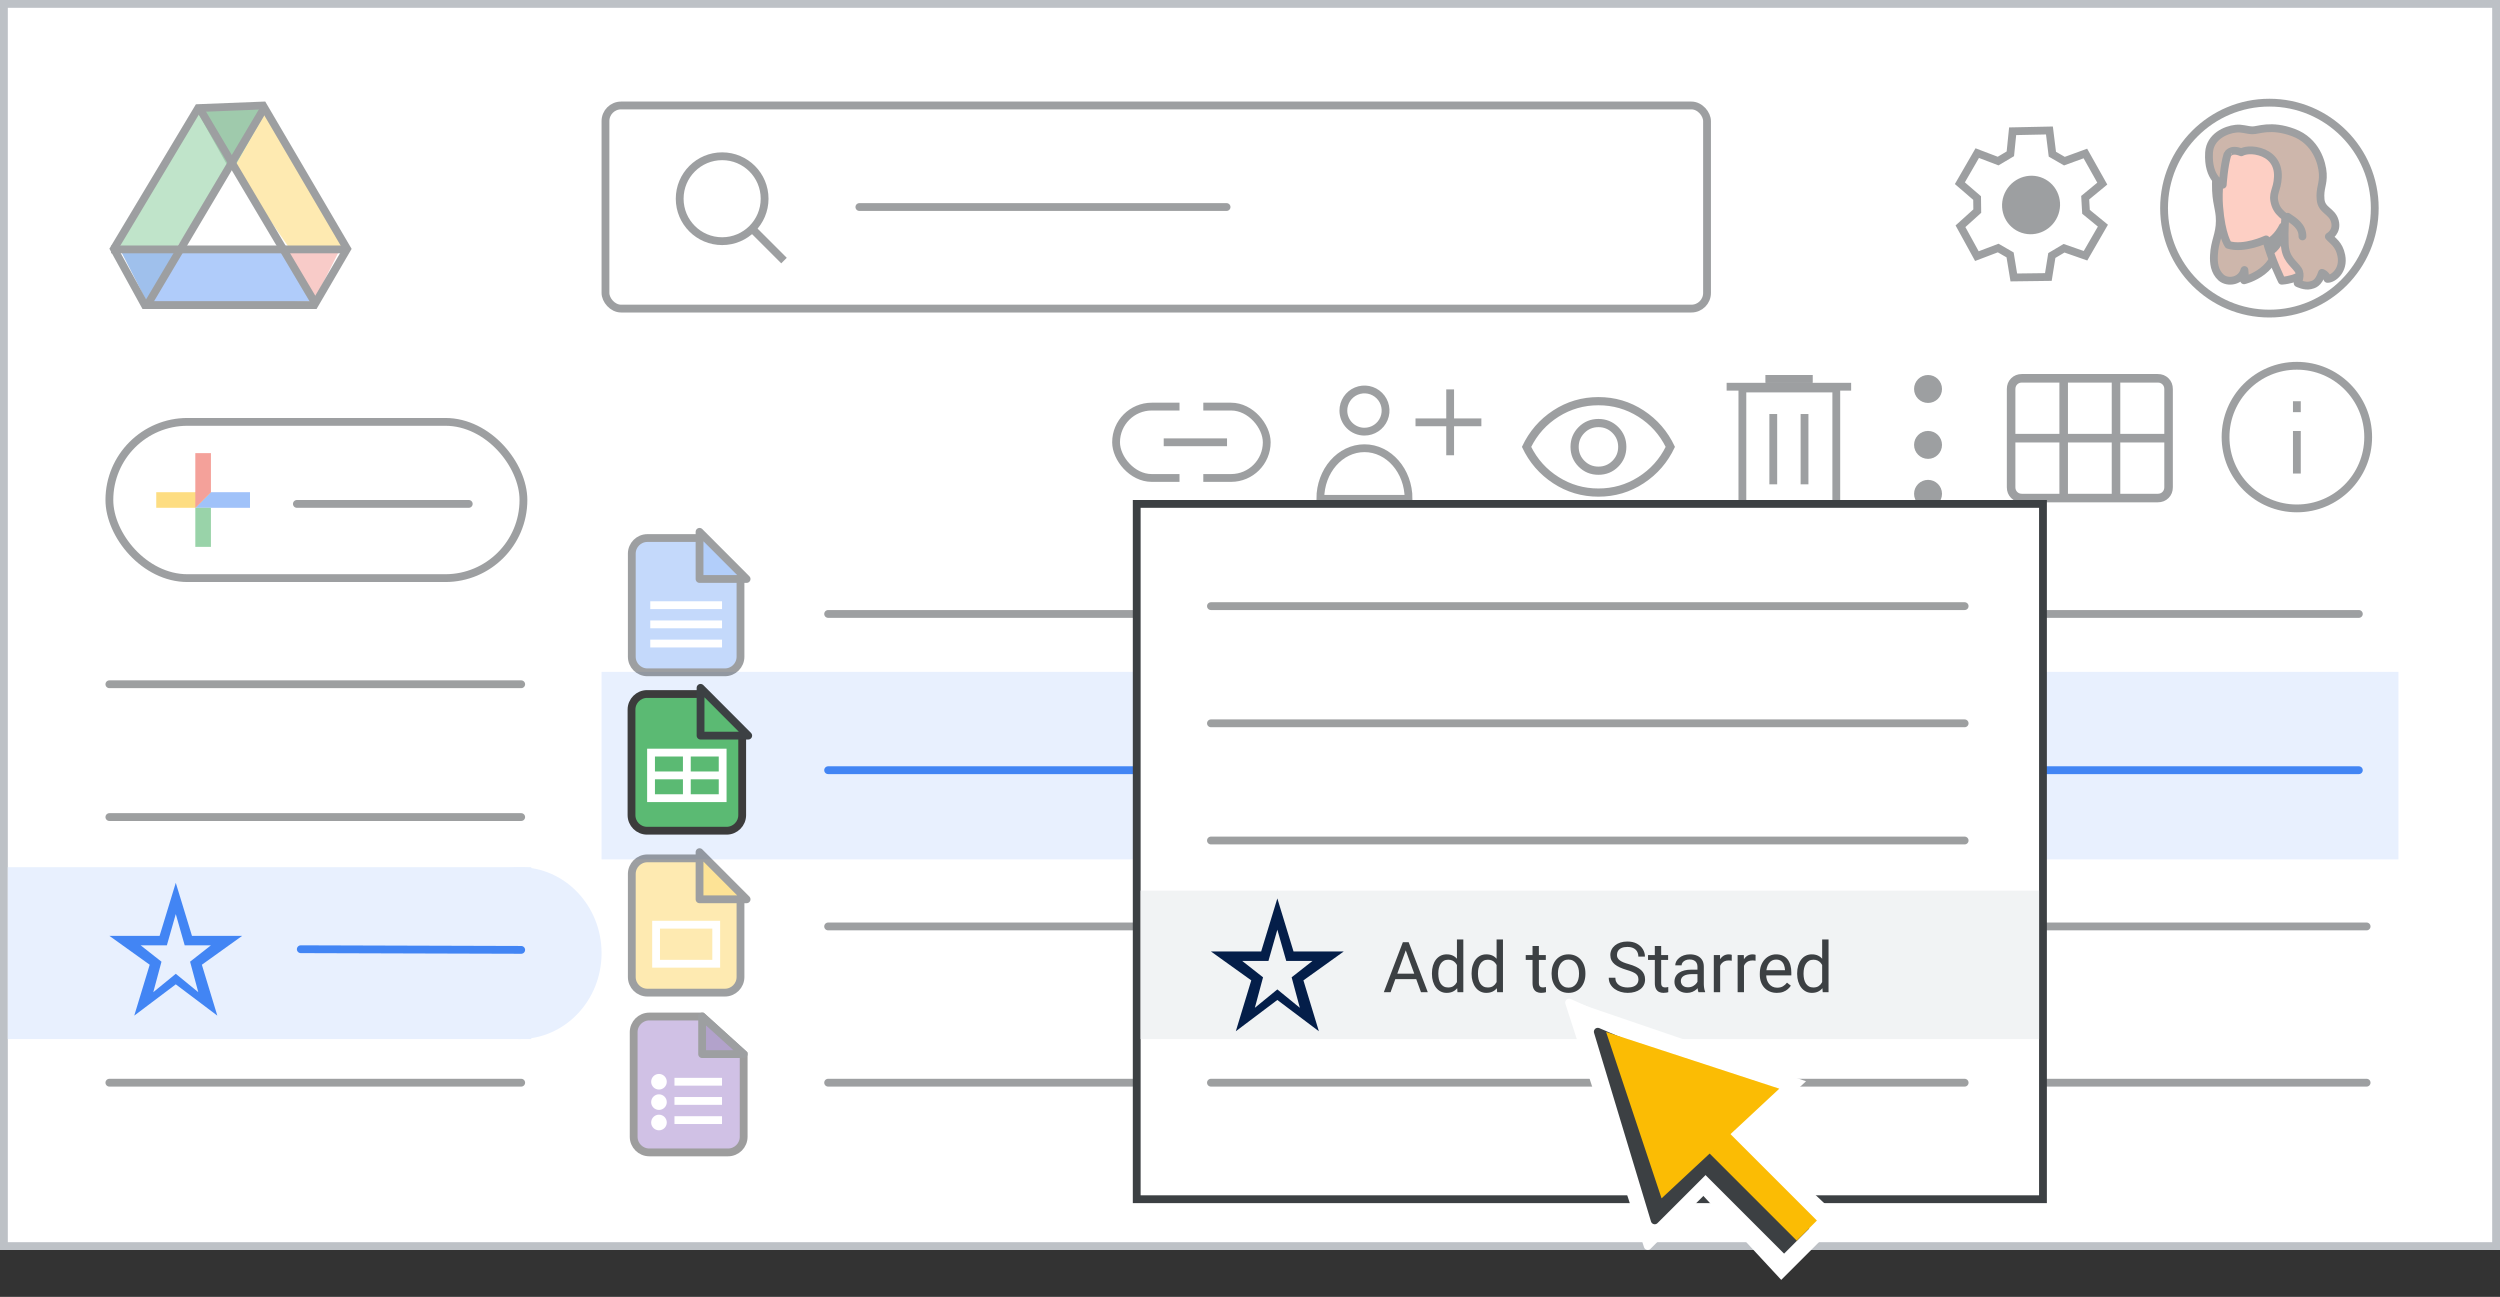 <?xml version="1.0" encoding="UTF-8"?>
<svg width="320px" height="166px" viewBox="0 0 320 166" version="1.1" xmlns="http://www.w3.org/2000/svg" xmlns:xlink="http://www.w3.org/1999/xlink">
    <rect x="0" y="0" width="320" height="166" fill="#333333" stroke="none"/>
    <title>drive-star</title>
    <g id="drive-star" stroke="none" stroke-width="1" fill="none" fill-rule="evenodd">
        <rect id="border/bg" stroke="#BDC1C6" fill="#FFFFFF" x="0.5" y="0.5" width="319" height="159"></rect>
        <line x1="106" y1="118.585" x2="302.927" y2="118.585" id="Stroke-205-Copy-2" stroke="#9D9FA1" stroke-linecap="round" stroke-linejoin="round"></line>
        <g id="search" opacity="0.5" transform="translate(77, 13)" stroke="#3C4043">
            <rect id="Rectangle" fill="#FFFFFF" x="0.5" y="0.5" width="141" height="26" rx="2"></rect>
            <line x1="33" y1="13.5" x2="80" y2="13.5" id="Line-2" stroke-linecap="round" stroke-linejoin="round"></line>
            <g id="Group" transform="translate(10, 7)">
                <circle id="Oval" cx="5.435" cy="5.435" r="5.435"></circle>
                <line x1="9.706" y1="9.706" x2="13" y2="13" id="Line-6" stroke-linecap="square"></line>
            </g>
        </g>
        <g id="screen" transform="translate(1, 13)">
            <rect id="Rectangle" fill="#E8F0FE" x="76" y="73" width="230" height="24"></rect>
            <g id="Logos/drive" opacity="0.5" transform="translate(13, 0)">
                <g id="Group-44">
                    <g id="Group-6" transform="translate(0, -0)">
                        <g id="Group-5" transform="translate(1.107, 0.964)">
                            <polygon id="Triangle-Copy" fill="#4081DA" transform="translate(4.152, 21.524) scale(1, -1) translate(-4.152, -21.524) " points="4.152 17.463 8.304 25.585 0 25.585"></polygon>
                            <polygon id="Triangle-Copy" fill="#F29891" transform="translate(24.798, 21.266) scale(-1, -1) translate(-24.798, -21.266) " points="24.517 17.96 28.401 24.372 21.195 24.572"></polygon>
                            <polygon id="Path-15" fill="#FDD663" points="19.098 0 14.946 7.31 21.304 17.869 29.615 17.77"></polygon>
                            <polygon id="Path-15" fill="#629AF6" transform="translate(15.12, 23.317) rotate(-240) translate(-15.12, -23.317) " points="11.228 14.064 7.617 20.634 14.508 32.569 22.623 31.775"></polygon>
                            <polygon id="Path-15" fill="#81C995" transform="translate(7.334, 8.934) scale(-1, 1) translate(-7.334, -8.934) " points="4.152 0 3.77510523e-13 7.31 6.358 17.869 14.668 17.77"></polygon>
                            <polygon id="Triangle" fill="#3F965A" transform="translate(14.531, 4.061) scale(1, -1) translate(-14.531, -4.061) " points="14.506 0 19.098 8.122 9.964 8.122"></polygon>
                            <polygon id="Triangle" fill="#FFFFFF" points="14.668 7.31 21.904 17.751 7.473 17.751"></polygon>
                        </g>
                        <path d="M19.671,0.508 C21.366,3.41 24.952,9.526 30.43,18.854 L30.43,18.854 L26.234,26.049 L4.534,26.049 L0.576,18.847 L8.231,6.071 L8.533,5.565 L9.23,4.403 L11.366,0.836 Z" id="Triangle" stroke="#3C4043"></path>
                        <line x1="0.722" y1="18.924" x2="29.508" y2="18.924" id="Line-13" stroke="#3C4043" stroke-linecap="square"></line>
                    </g>
                    <line x1="5.151" y1="25.537" x2="19.543" y2="1.292" id="Line-14" stroke="#3C4043" stroke-linecap="square"></line>
                    <line x1="11.793" y1="25.537" x2="26.186" y2="1.292" id="Line-14" stroke="#3C4043" stroke-linecap="square" transform="translate(18.99, 13.414) scale(-1, 1) translate(-18.99, -13.414) "></line>
                </g>
            </g>
            <line x1="13" y1="74.585" x2="65.713" y2="74.585" id="Stroke-205-Copy-3" stroke="#3C4043" opacity="0.5" stroke-linecap="round" stroke-linejoin="round"></line>
            <line x1="13" y1="91.585" x2="65.713" y2="91.585" id="Stroke-205-Copy-2" stroke="#3C4043" opacity="0.5" stroke-linecap="round" stroke-linejoin="round"></line>
            <line x1="105" y1="65.585" x2="300.933" y2="65.585" id="Stroke-205-Copy-3" stroke="#9D9FA1" stroke-linecap="round" stroke-linejoin="round"></line>
            <line x1="105" y1="85.585" x2="300.933" y2="85.585" id="Stroke-205-Copy-2" stroke="#4285F4" stroke-linecap="round" stroke-linejoin="round"></line>
            <rect id="Rectangle" fill="#E8F0FE" x="0" y="98" width="67" height="22"></rect>
            <ellipse id="Oval" fill="#E8F0FE" cx="65.5" cy="109" rx="10.5" ry="11"></ellipse>
            <line x1="37.5" y1="108.5" x2="65.713" y2="108.585" id="Stroke-205-Copy-2" stroke="#4285F4" stroke-linecap="round" stroke-linejoin="round"></line>
            <line x1="105" y1="125.585" x2="301.927" y2="125.585" id="Stroke-205-Copy-2" stroke="#9D9FA1" stroke-linecap="round" stroke-linejoin="round"></line>
            <line x1="105" y1="105.585" x2="301.927" y2="105.585" id="Stroke-205-Copy-2"></line>
            <line x1="13" y1="125.585" x2="65.713" y2="125.585" id="Stroke-205-Copy" stroke="#3C4043" opacity="0.5" stroke-linecap="round" stroke-linejoin="round"></line>
            <g id="People/profile10" opacity="0.5" transform="translate(289.485, 13.64) scale(-1, 1) translate(-289.485, -13.64) translate(276, 0.14)">
                <g id="Group-22-Copy-4" stroke="#3C4043">
                    <ellipse id="Oval" cx="13.485" cy="13.5" rx="13.485" ry="13.5"></ellipse>
                </g>
                <g id="Group-21" transform="translate(4.217, 3.265)">
                    <path d="M14.917,2.181 C14.917,2.181 16.068,3.76 16.118,7.103 C16.143,9.682 15.618,10.129 15.618,11.866 C15.618,13.603 16.293,14.498 16.368,16.262 C16.418,17.235 16.318,18.341 15.443,19.13 C14.592,19.867 12.866,19.604 12.465,18.157 C12.465,18.157 12.34,19.13 12.515,19.473 C12.515,19.473 7.661,18.367 8.237,13.525 C8.812,8.682 12.415,1.26 12.415,1.26 L14.917,2.181 Z" id="Fill-1" fill="#9C6E57"></path>
                    <path d="M14.917,2.181 C14.917,2.181 16.068,3.76 16.118,7.103 C16.143,9.682 15.618,10.129 15.618,11.866 C15.618,13.603 16.293,14.498 16.368,16.262 C16.418,17.235 16.318,18.341 15.443,19.13 C14.592,19.867 12.866,19.604 12.465,18.157 C12.465,18.157 12.34,19.13 12.515,19.473 C12.515,19.473 7.661,18.367 8.237,13.525 C8.812,8.682 12.415,1.26 12.415,1.26 L14.917,2.181 Z" id="Stroke-3" stroke="#3D4043" stroke-linecap="round" stroke-linejoin="round"></path>
                    <path d="M7.682,19.529 C7.682,19.529 9.032,16.832 9.694,14.239 C9.694,14.239 12.527,15.574 14.538,14.932 C14.538,14.932 15.412,13.751 15.703,10.027 C15.862,8.152 15.597,5.302 15.068,3.556 C14.485,1.578 12.5,0.243 9.244,0.731 C4.823,1.373 2.785,3.735 3.605,7.819 C4.558,12.672 4.055,12.672 2.52,15.805 C2.546,15.805 3.632,19.195 7.682,19.529" id="Fill-5" fill="#FBA089"></path>
                    <path d="M7.682,19.529 C7.682,19.529 9.032,16.832 9.694,14.239 C9.694,14.239 12.527,15.574 14.538,14.932 C14.538,14.932 15.412,13.751 15.703,10.027 C15.862,8.152 15.597,5.302 15.068,3.556 C14.485,1.578 12.5,0.243 9.244,0.731 C4.823,1.373 2.785,3.735 3.605,7.819 C4.558,12.672 4.055,12.672 2.52,15.805 C2.546,15.805 3.632,19.195 7.682,19.529 Z" id="Stroke-7" stroke="#3D4043" stroke-linecap="round" stroke-linejoin="round"></path>
                    <path d="M6.3,7.376 C6.3,7.376 6.026,6.857 5.644,6.938 C5.262,7.02 5.007,7.594 5.043,8.222 C5.061,8.85 5.462,9.725 5.917,10.079" id="Stroke-9" stroke="#3C4043" stroke-linecap="round" stroke-linejoin="round"></path>
                    <path d="M9.153,15.749 C9.153,15.749 7.764,15.094 7.56,12.599 C7.56,12.599 8.243,14.086 9.449,14.64 C9.449,14.64 9.381,14.917 9.336,15.144 C9.244,15.396 9.153,15.749 9.153,15.749" id="Fill-11" fill="#3C4043"></path>
                    <path d="M9.153,15.749 C9.153,15.749 7.764,15.094 7.56,12.599 C7.56,12.599 8.243,14.086 9.449,14.64 C9.449,14.64 9.381,14.917 9.336,15.144 C9.244,15.396 9.153,15.749 9.153,15.749 Z" id="Stroke-13" stroke="#3C4043" stroke-linecap="round" stroke-linejoin="round"></path>
                    <path d="M12.871,3.089 C12.871,3.089 12.021,2.573 10.5,3.012 C9.16,3.399 8.104,4.431 8.181,6.237 C8.259,8.043 9.006,8.301 8.516,9.797 C8.284,10.468 7.872,10.907 7.228,11.397 C7.228,11.397 7.383,12.945 7.305,14.828 C7.228,16.712 6.223,17.228 5.605,18.105 C5.115,18.776 5.656,19.833 5.656,19.833 C5.656,19.833 4.729,20.298 4.033,20.117 C3.646,20.014 3.002,19.937 2.538,18.518 C2.538,18.518 1.997,18.698 1.843,19.292 C1.121,19.317 -0.322,18.208 0.065,16.299 C0.348,14.854 1.173,14.441 1.662,13.874 C1.662,13.874 0.528,13.254 0.889,11.913 C1.25,10.571 2.59,10.571 2.719,9.126 C2.848,7.682 2.358,7.217 2.435,5.824 C2.513,4.457 3.286,1.644 6.197,0.561 C9.109,-0.523 10.707,0.303 11.454,0.277 C12.201,0.251 12.794,-0.033 13.592,0.071 C14.804,0.2 16.865,1.051 16.994,3.115 C17.2,6.546 15.242,7.243 15.242,7.243 C15.242,7.243 15.087,4.818 14.649,3.399 C14.649,3.425 14.314,2.496 12.871,3.089" id="Fill-15" fill="#9C6E57"></path>
                    <path d="M12.871,3.089 C12.871,3.089 12.021,2.573 10.5,3.012 C9.16,3.399 8.104,4.431 8.181,6.237 C8.259,8.043 9.006,8.301 8.516,9.797 C8.284,10.468 7.872,10.907 7.228,11.397 C7.228,11.397 7.383,12.945 7.305,14.828 C7.228,16.712 6.223,17.228 5.605,18.105 C5.115,18.776 5.656,19.833 5.656,19.833 C5.656,19.833 4.729,20.298 4.033,20.117 C3.646,20.014 3.002,19.937 2.538,18.518 C2.538,18.518 1.997,18.698 1.843,19.292 C1.121,19.317 -0.322,18.208 0.065,16.299 C0.348,14.854 1.173,14.441 1.662,13.874 C1.662,13.874 0.528,13.254 0.889,11.913 C1.25,10.571 2.59,10.571 2.719,9.126 C2.848,7.682 2.358,7.217 2.435,5.824 C2.513,4.457 3.286,1.644 6.197,0.561 C9.109,-0.523 10.707,0.303 11.454,0.277 C12.201,0.251 12.794,-0.033 13.592,0.071 C14.804,0.2 16.865,1.051 16.994,3.115 C17.2,6.546 15.242,7.243 15.242,7.243 C15.242,7.243 15.087,4.818 14.649,3.399 C14.649,3.425 14.314,2.496 12.871,3.089 Z" id="Stroke-17" stroke="#3D4043" stroke-linecap="round" stroke-linejoin="round"></path>
                    <path d="M6.93,11.339 C6.105,11.891 5.014,12.563 5.04,13.859" id="Stroke-19" stroke="#3C4043" stroke-linecap="round" stroke-linejoin="round"></path>
                </g>
            </g>
        </g>
        <g id="grade_BASELINE_P900" transform="translate(14, 113)" fill="#4285F4" fill-rule="nonzero">
            <path d="M3.184,17 L5.162,10.487 L0,6.788 L6.429,6.788 L8.5,0 L10.571,6.788 L17,6.788 L11.838,10.487 L13.816,17 L8.5,12.995 L3.184,17 Z M5.62,14 L8.5,11.645 L11.38,14 L10.33,10.097 L13,8 L9.64,8 L8.5,4 L7.36,8 L4,8 L6.67,10.097 L5.62,14 Z" id="Shape"></path>
        </g>
        <g id="nav-icons" transform="translate(142.857, 45.947)" opacity="0.5">
            <g id="Icons/info-dark-grey" transform="translate(141.514, 0.372)" stroke="#3C4043">
                <line x1="9.628" y1="9.347" x2="9.628" y2="13.795" id="Line" stroke-linecap="square"></line>
                <line x1="9.628" y1="5.938" x2="9.628" y2="5.539" id="Line" stroke-linecap="square"></line>
                <circle id="Oval" cx="9.628" cy="9.628" r="9.128"></circle>
            </g>
            <g id="calendar_view_month_BASELINE_P900-(1)" transform="translate(114.143, 2.053)" fill="#3C4043" fill-rule="nonzero" stroke="#3C4043" stroke-width="0.25">
                <path d="M1.81,16.172 C1.287,16.172 0.855,16.001 0.513,15.659 C0.171,15.318 0,14.885 0,14.362 L0,1.81 C0,1.287 0.171,0.855 0.513,0.513 C0.855,0.171 1.287,0 1.81,0 L19.19,0 C19.713,0 20.145,0.171 20.487,0.513 C20.829,0.855 21,1.287 21,1.81 L21,14.362 C21,14.885 20.829,15.318 20.487,15.659 C20.145,16.001 19.713,16.172 19.19,16.172 L1.81,16.172 Z M0.845,7.664 C0.845,7.664 0.845,7.664 0.845,7.664 C0.845,7.664 0.845,7.664 0.845,7.664 L6.728,7.664 C6.728,7.664 6.728,7.664 6.728,7.664 C6.728,7.664 6.728,7.664 6.728,7.664 L6.728,0.845 C6.728,0.845 6.728,0.845 6.728,0.845 C6.728,0.845 6.728,0.845 6.728,0.845 L1.81,0.845 C1.529,0.845 1.297,0.935 1.116,1.116 C0.935,1.297 0.845,1.529 0.845,1.81 L0.845,7.664 Z M7.573,7.664 L13.427,7.664 C13.427,7.664 13.427,7.664 13.427,7.664 C13.427,7.664 13.427,7.664 13.427,7.664 L13.427,0.845 C13.427,0.845 13.427,0.845 13.427,0.845 C13.427,0.845 13.427,0.845 13.427,0.845 L7.573,0.845 C7.573,0.845 7.573,0.845 7.573,0.845 C7.573,0.845 7.573,0.845 7.573,0.845 L7.573,7.664 C7.573,7.664 7.573,7.664 7.573,7.664 C7.573,7.664 7.573,7.664 7.573,7.664 Z M14.272,7.664 L20.155,7.664 C20.155,7.664 20.155,7.664 20.155,7.664 C20.155,7.664 20.155,7.664 20.155,7.664 L20.155,1.81 C20.155,1.529 20.065,1.297 19.884,1.116 C19.703,0.935 19.471,0.845 19.19,0.845 L14.272,0.845 C14.272,0.845 14.272,0.845 14.272,0.845 C14.272,0.845 14.272,0.845 14.272,0.845 L14.272,7.664 C14.272,7.664 14.272,7.664 14.272,7.664 C14.272,7.664 14.272,7.664 14.272,7.664 Z M6.728,15.328 C6.728,15.328 6.728,15.328 6.728,15.328 C6.728,15.328 6.728,15.328 6.728,15.328 L6.728,8.509 C6.728,8.509 6.728,8.509 6.728,8.509 C6.728,8.509 6.728,8.509 6.728,8.509 L0.845,8.509 C0.845,8.509 0.845,8.509 0.845,8.509 C0.845,8.509 0.845,8.509 0.845,8.509 L0.845,14.362 C0.845,14.644 0.935,14.875 1.116,15.056 C1.297,15.237 1.529,15.328 1.81,15.328 L6.728,15.328 Z M7.573,15.328 L13.427,15.328 C13.427,15.328 13.427,15.328 13.427,15.328 C13.427,15.328 13.427,15.328 13.427,15.328 L13.427,8.509 C13.427,8.509 13.427,8.509 13.427,8.509 C13.427,8.509 13.427,8.509 13.427,8.509 L7.573,8.509 C7.573,8.509 7.573,8.509 7.573,8.509 C7.573,8.509 7.573,8.509 7.573,8.509 L7.573,15.328 C7.573,15.328 7.573,15.328 7.573,15.328 C7.573,15.328 7.573,15.328 7.573,15.328 Z M14.272,15.328 L19.19,15.328 C19.471,15.328 19.703,15.237 19.884,15.056 C20.065,14.875 20.155,14.644 20.155,14.362 L20.155,8.509 C20.155,8.509 20.155,8.509 20.155,8.509 C20.155,8.509 20.155,8.509 20.155,8.509 L14.272,8.509 C14.272,8.509 14.272,8.509 14.272,8.509 C14.272,8.509 14.272,8.509 14.272,8.509 L14.272,15.328 C14.272,15.328 14.272,15.328 14.272,15.328 C14.272,15.328 14.272,15.328 14.272,15.328 Z" id="Shape"></path>
            </g>
            <g id="Icons/menu-more-dark-grey" transform="translate(102.143, 2.053)" fill="#3C4043">
                <circle id="Oval" cx="1.789" cy="1.789" r="1.789"></circle>
                <circle id="Oval" cx="1.789" cy="8.947" r="1.789"></circle>
                <circle id="Oval" cx="1.789" cy="15.211" r="1.789"></circle>
            </g>
            <g id="Icons/delete-white" transform="translate(78.143, 2.053)" stroke="#3C4043">
                <line x1="5.5" y1="0.5" x2="10.5" y2="0.5" id="Line-19" stroke-linecap="square"></line>
                <line x1="5.5" y1="0.5" x2="10.5" y2="0.5" id="Line-19" stroke-linecap="square"></line>
                <line x1="0.508" y1="1.5" x2="15.446" y2="1.5" id="Line-19" stroke-linecap="square"></line>
                <line x1="5.979" y1="5.494" x2="5.979" y2="13.494" id="Line-20" stroke-linecap="square"></line>
                <line x1="9.979" y1="5.494" x2="9.979" y2="13.494" id="Line-20" stroke-linecap="square"></line>
                <path d="M2.025,1.726 L2.025,16 C2.114,16.726 2.439,17.089 3,17.089 C3.561,17.089 6.894,17.089 13,17.089 C13.696,17.157 14.045,16.794 14.045,16 C14.045,15.206 14.045,10.448 14.045,1.726 L2.025,1.726 Z" id="Path-36"></path>
            </g>
            <g id="Icons/user-add" transform="translate(26.143, 3.903)" stroke="#3C4043">
                <path d="M5.652,5.403 C6.746,5.403 7.731,4.744 8.149,3.734 C8.567,2.724 8.334,1.561 7.56,0.789 C6.786,0.017 5.623,-0.213 4.614,0.208 C3.605,0.628 2.948,1.615 2.951,2.708 C2.951,3.424 3.236,4.111 3.742,4.616 C4.249,5.122 4.937,5.405 5.652,5.403 Z" id="Path" fill="#FFFFFF" fill-rule="nonzero" stroke-linecap="round" stroke-linejoin="round"></path>
                <path d="M5.652,7.521 C2.531,7.521 0,10.426 0,14 L11.298,14 C11.298,10.426 8.767,7.521 5.652,7.521 Z" id="Path" fill="#FFFFFF" fill-rule="nonzero"></path>
                <g id="Group-38" transform="translate(12.466, 0.492)" stroke-linecap="square">
                    <line x1="4.153" y1="2.5783724e-17" x2="4.153" y2="7.432" id="Line-9"></line>
                    <line x1="0.219" y1="3.716" x2="7.65" y2="3.716" id="Line-10"></line>
                </g>
            </g>
            <g id="Icons/link" transform="translate(0, 3.053)">
                <rect id="Rectangle" stroke="#3C4043" x="0" y="3.045" width="19.286" height="9.135" rx="4.568"></rect>
                <rect id="Rectangle" fill="#FFFFFF" x="8.12" y="0" width="3.045" height="17.256"></rect>
                <line x1="6.598" y1="7.613" x2="13.703" y2="7.613" id="Line-2" stroke="#3C4043" stroke-linecap="square"></line>
            </g>
            <g id="visibility_BASELINE_P900" transform="translate(52.143, 5.053)" fill="#3C4043" fill-rule="nonzero" stroke="#3C4043" stroke-width="0.35">
                <path d="M9.6,9.6 C10.55,9.6 11.354,9.271 12.013,8.612 C12.671,7.954 13,7.15 13,6.2 C13,5.25 12.671,4.446 12.013,3.787 C11.354,3.129 10.55,2.8 9.6,2.8 C8.65,2.8 7.846,3.129 7.188,3.787 C6.529,4.446 6.2,5.25 6.2,6.2 C6.2,7.15 6.529,7.954 7.188,8.612 C7.846,9.271 8.65,9.6 9.6,9.6 Z M9.6,8.9 C8.85,8.9 8.213,8.637 7.688,8.112 C7.163,7.587 6.9,6.95 6.9,6.2 C6.9,5.45 7.163,4.812 7.688,4.287 C8.213,3.762 8.85,3.5 9.6,3.5 C10.35,3.5 10.988,3.762 11.513,4.287 C12.038,4.812 12.3,5.45 12.3,6.2 C12.3,6.95 12.038,7.587 11.513,8.112 C10.988,8.637 10.35,8.9 9.6,8.9 Z M9.6,12.4 C7.517,12.4 5.617,11.837 3.9,10.712 C2.183,9.587 0.883,8.083 0,6.2 C0.883,4.317 2.183,2.812 3.9,1.687 C5.617,0.562 7.517,0 9.6,0 C11.683,0 13.583,0.562 15.3,1.687 C17.017,2.812 18.317,4.317 19.2,6.2 C18.317,8.083 17.017,9.587 15.3,10.712 C13.583,11.837 11.683,12.4 9.6,12.4 Z M9.6,11.7 C11.483,11.7 13.213,11.204 14.788,10.212 C16.363,9.221 17.567,7.883 18.4,6.2 C17.567,4.517 16.363,3.179 14.788,2.187 C13.213,1.196 11.483,0.7 9.6,0.7 C7.717,0.7 5.987,1.196 4.412,2.187 C2.837,3.179 1.633,4.517 0.8,6.2 C1.633,7.883 2.837,9.221 4.412,10.212 C5.987,11.204 7.717,11.7 9.6,11.7 Z" id="Shape"></path>
            </g>
        </g>
        <g id="create-button" opacity="0.5" transform="translate(14, 54)" stroke="#3C4043">
            <rect id="Rectangle" fill="#FFFFFF" x="0" y="0" width="53" height="20" rx="10"></rect>
            <line x1="24" y1="10.5" x2="46" y2="10.5" id="Line-Copy-6" stroke-linecap="round"></line>
        </g>
        <g id="Branded-Icon" opacity="0.5" transform="translate(20, 58)">
            <g id="gFAB">
                <polygon id="Fill-2" fill="#4285F4" points="5 5 5 7 7.032 7 12 7 12 5"></polygon>
                <polygon id="Fill-3" fill="#FBBC05" points="5 5 0 5 0 7 5 7 7 5"></polygon>
                <rect id="Rectangle" fill="#34A853" x="5" y="7" width="2" height="5"></rect>
                <polygon id="Fill-4" fill="#EA4335" points="5 0 5 7 7 5 7 0"></polygon>
            </g>
        </g>
        <g id="Icons/settings-dark-grey" opacity="0.5" transform="translate(247.366, 13.424)">
            <g id="gear" transform="translate(12.685, 12.685) rotate(-60) translate(-12.685, -12.685) translate(3.399, 3.399)">
                <polygon id="Path-4" stroke="#3C4043" points="11.896 2.823 11.443 0 6.995 0 6.452 2.86 5.016 3.714 2.261 2.823 0 6.553 2.261 8.396 2.261 10.156 0 12.01 2.261 15.812 4.865 14.82 6.452 15.711 6.995 18.571 11.443 18.571 11.896 15.812 13.408 14.82 16.065 15.812 18.321 12.01 16.13 10.177 16.13 8.396 18.571 6.553 16.13 2.525 13.484 3.714"></polygon>
                <ellipse id="Oval" fill="#3C4043" cx="9.136" cy="9.286" rx="3.762" ry="3.696"></ellipse>
            </g>
        </g>
        <g id="Logos/forms" opacity="0.5" transform="translate(81.11, 130.116)">
            <path d="M2,0 L8.763,0 L8.763,0 L14.079,4.812 L14.079,15.391 C14.079,16.496 13.183,17.391 12.079,17.391 L2,17.391 C0.895,17.391 1.43461255e-14,16.496 1.42108547e-14,15.391 L1.42108547e-14,2 C1.4075584e-14,0.895 0.895,2.02906125e-16 2,0 Z" id="Rectangle" stroke="#3C3C3C" fill="#A183CC"></path>
            <polygon id="Path-5" stroke="#3C4043" fill-opacity="0.784" fill="#55358A" stroke-linejoin="round" transform="translate(11.421, 2.406) rotate(-90) translate(-11.421, -2.406) " points="9.015 5.064 13.827 -0.252 9.015 -0.252"></polygon>
            <line x1="5.722" y1="10.803" x2="10.808" y2="10.803" id="Line-11" stroke="#FFFFFF" stroke-linecap="square"></line>
            <circle id="Oval" fill="#FFFFFF" cx="3.238" cy="8.347" r="1"></circle>
            <circle id="Oval" fill="#FFFFFF" cx="3.238" cy="10.956" r="1"></circle>
            <circle id="Oval" fill="#FFFFFF" cx="3.238" cy="13.565" r="1"></circle>
            <line x1="5.722" y1="8.347" x2="10.808" y2="8.347" id="Line-11" stroke="#FFFFFF" stroke-linecap="square"></line>
            <line x1="5.722" y1="13.258" x2="10.808" y2="13.258" id="Line-11" stroke="#FFFFFF" stroke-linecap="square"></line>
        </g>
        <g id="Logos/docs" opacity="0.5" transform="translate(80.87, 68.87)">
            <g id="Group-42">
                <path d="M2,0 L8.66,0 L8.66,0 L13.913,4.755 L13.913,15.187 C13.913,16.291 13.018,17.187 11.913,17.187 L2,17.187 C0.895,17.187 1.3527075e-16,16.291 0,15.187 L0,2 C-1.3527075e-16,0.895 0.895,2.02906125e-16 2,0 Z" id="Rectangle" stroke="#3C4043" fill="#8AB4F8"></path>
                <line x1="2.864" y1="11.049" x2="11.049" y2="11.049" id="Line-11" stroke="#FFFFFF" stroke-linecap="square"></line>
                <line x1="2.864" y1="8.593" x2="11.049" y2="8.593" id="Line-11" stroke="#FFFFFF" stroke-linecap="square"></line>
                <line x1="2.864" y1="13.504" x2="11.049" y2="13.504" id="Line-11" stroke="#FFFFFF" stroke-linecap="square"></line>
                <path d="M14.702,-0.082 L8.666,5.941 L8.666,-0.082 L14.702,-0.082 Z" id="Path-5" stroke="#3C4043" fill="#669DF6" stroke-linejoin="round" transform="translate(11.33, 2.577) rotate(-90) translate(-11.33, -2.577) "></path>
            </g>
        </g>
        <g id="Logos/slides" opacity="0.5" transform="translate(80.87, 109.87)">
            <g id="Group-42" stroke="#3C4043">
                <path d="M2,0 L8.66,0 L8.66,0 L13.913,4.755 L13.913,15.187 C13.913,16.291 13.018,17.187 11.913,17.187 L2,17.187 C0.895,17.187 1.3527075e-16,16.291 0,15.187 L0,2 C-1.3527075e-16,0.895 0.895,2.02906125e-16 2,0 Z" id="Rectangle" fill="#FDD663"></path>
                <path d="M14.702,-0.082 L8.666,5.941 L8.666,-0.082 L14.702,-0.082 Z" id="Path-5" fill="#FBC72E" stroke-linejoin="round" transform="translate(11.33, 2.577) rotate(-90) translate(-11.33, -2.577) "></path>
            </g>
            <rect id="Rectangle" stroke="#FFFFFF" x="3.109" y="8.491" width="7.696" height="4.999"></rect>
        </g>
        <g id="Group-42" transform="translate(80.833, 88.833)">
            <path d="M2,0 L8.818,0 L8.818,0 L14.167,4.842 L14.167,15.5 C14.167,16.605 13.271,17.5 12.167,17.5 L2,17.5 C0.895,17.5 1.3527075e-16,16.605 0,15.5 L0,2 C-1.3527075e-16,0.895 0.895,2.02906125e-16 2,0 Z" id="Rectangle" stroke="#3C3C3C" fill="#5BBA73"></path>
            <g id="Group" transform="translate(2.5, 7.5)" stroke="#FFFFFF">
                <line x1="0.417" y1="2.917" x2="8.75" y2="2.917" id="Line-11" stroke-linecap="square"></line>
                <rect id="Rectangle" x="0" y="0" width="9.167" height="5.833"></rect>
                <line x1="4.583" y1="0.417" x2="4.583" y2="5.417" id="Line-12" stroke-linecap="square"></line>
            </g>
            <path d="M14.948,-0.074 L8.833,6.027 L8.833,-0.074 L14.948,-0.074 Z" id="Path-5" stroke="#3C4043" fill="#5BBA73" stroke-linejoin="round" transform="translate(11.536, 2.624) rotate(-90) translate(-11.536, -2.624) "></path>
        </g>
        <g id="popup" transform="translate(145, 64)">
            <rect id="Rectangle" stroke="#3C4043" fill="#FFFFFF" x="0.5" y="0.5" width="116" height="89"></rect>
            <rect id="Rectangle" fill="#F1F3F4" x="1" y="50" width="115" height="19"></rect>
            <g id="Add-to-starred" transform="translate(32.127, 56.25)" fill="#3C4043" fill-rule="nonzero">
                <path d="M2.984,0.918 L0.866,6.75 L0,6.75 L2.439,0.352 L2.997,0.352 L2.984,0.918 Z M4.759,6.75 L2.637,0.918 L2.624,0.352 L3.182,0.352 L5.629,6.75 L4.759,6.75 Z M4.649,4.381 L4.649,5.076 L1.055,5.076 L1.055,4.381 L4.649,4.381 Z" id="Shape"></path>
                <path d="M9.36,5.827 L9.36,0 L10.178,0 L10.178,6.75 L9.431,6.75 L9.36,5.827 Z M6.161,4.425 L6.161,4.333 C6.161,3.97 6.206,3.639 6.295,3.342 C6.385,3.045 6.512,2.789 6.677,2.575 C6.843,2.361 7.041,2.197 7.271,2.081 C7.501,1.965 7.758,1.907 8.042,1.907 C8.341,1.907 8.602,1.959 8.826,2.063 C9.051,2.167 9.241,2.318 9.398,2.516 C9.554,2.714 9.678,2.952 9.769,3.23 C9.86,3.508 9.923,3.823 9.958,4.175 L9.958,4.579 C9.926,4.928 9.864,5.241 9.771,5.52 C9.679,5.798 9.554,6.035 9.398,6.231 C9.241,6.428 9.05,6.578 8.824,6.682 C8.599,6.786 8.335,6.838 8.033,6.838 C7.755,6.838 7.501,6.778 7.271,6.658 C7.041,6.538 6.843,6.369 6.677,6.152 C6.512,5.936 6.385,5.68 6.295,5.385 C6.206,5.091 6.161,4.771 6.161,4.425 Z M6.979,4.333 L6.979,4.425 C6.979,4.663 7.003,4.885 7.051,5.093 C7.099,5.301 7.175,5.484 7.277,5.643 C7.38,5.801 7.51,5.925 7.668,6.014 C7.827,6.103 8.016,6.148 8.235,6.148 C8.505,6.148 8.727,6.091 8.901,5.977 C9.075,5.862 9.215,5.711 9.321,5.524 C9.426,5.336 9.508,5.133 9.567,4.913 L9.567,3.854 C9.532,3.693 9.481,3.537 9.415,3.386 C9.349,3.235 9.264,3.1 9.16,2.982 C9.056,2.863 8.929,2.769 8.778,2.698 C8.627,2.628 8.449,2.593 8.244,2.593 C8.021,2.593 7.83,2.639 7.671,2.731 C7.511,2.823 7.38,2.949 7.277,3.109 C7.175,3.269 7.099,3.453 7.051,3.663 C7.003,3.872 6.979,4.096 6.979,4.333 Z" id="Shape"></path>
                <path d="M14.436,5.827 L14.436,0 L15.253,0 L15.253,6.75 L14.506,6.75 L14.436,5.827 Z M11.237,4.425 L11.237,4.333 C11.237,3.97 11.281,3.639 11.371,3.342 C11.46,3.045 11.588,2.789 11.753,2.575 C11.919,2.361 12.116,2.197 12.346,2.081 C12.576,1.965 12.833,1.907 13.118,1.907 C13.417,1.907 13.678,1.959 13.902,2.063 C14.126,2.167 14.317,2.318 14.473,2.516 C14.63,2.714 14.754,2.952 14.845,3.23 C14.936,3.508 14.999,3.823 15.034,4.175 L15.034,4.579 C15.001,4.928 14.939,5.241 14.847,5.52 C14.755,5.798 14.63,6.035 14.473,6.231 C14.317,6.428 14.125,6.578 13.9,6.682 C13.674,6.786 13.411,6.838 13.109,6.838 C12.831,6.838 12.576,6.778 12.346,6.658 C12.116,6.538 11.919,6.369 11.753,6.152 C11.588,5.936 11.46,5.68 11.371,5.385 C11.281,5.091 11.237,4.771 11.237,4.425 Z M12.054,4.333 L12.054,4.425 C12.054,4.663 12.078,4.885 12.127,5.093 C12.175,5.301 12.25,5.484 12.353,5.643 C12.456,5.801 12.586,5.925 12.744,6.014 C12.902,6.103 13.091,6.148 13.311,6.148 C13.581,6.148 13.802,6.091 13.977,5.977 C14.151,5.862 14.291,5.711 14.396,5.524 C14.502,5.336 14.584,5.133 14.643,4.913 L14.643,3.854 C14.607,3.693 14.557,3.537 14.491,3.386 C14.425,3.235 14.34,3.1 14.236,2.982 C14.132,2.863 14.005,2.769 13.854,2.698 C13.703,2.628 13.525,2.593 13.32,2.593 C13.097,2.593 12.906,2.639 12.746,2.731 C12.587,2.823 12.456,2.949 12.353,3.109 C12.25,3.269 12.175,3.453 12.127,3.663 C12.078,3.872 12.054,4.096 12.054,4.333 Z" id="Shape"></path>
                <path d="M20.738,1.995 L20.738,2.619 L18.167,2.619 L18.167,1.995 L20.738,1.995 Z M19.037,0.839 L19.85,0.839 L19.85,5.572 C19.85,5.733 19.875,5.855 19.925,5.937 C19.975,6.019 20.039,6.073 20.118,6.1 C20.197,6.126 20.282,6.139 20.373,6.139 C20.44,6.139 20.511,6.133 20.586,6.119 C20.661,6.106 20.717,6.095 20.755,6.086 L20.76,6.75 C20.695,6.771 20.611,6.79 20.507,6.809 C20.403,6.828 20.278,6.838 20.131,6.838 C19.932,6.838 19.749,6.798 19.582,6.719 C19.415,6.64 19.282,6.508 19.184,6.322 C19.086,6.135 19.037,5.884 19.037,5.568 L19.037,0.839 Z" id="Shape"></path>
                <path d="M21.476,4.425 L21.476,4.324 C21.476,3.981 21.526,3.663 21.625,3.368 C21.725,3.074 21.869,2.818 22.056,2.599 C22.244,2.381 22.471,2.211 22.737,2.09 C23.004,1.968 23.303,1.907 23.634,1.907 C23.968,1.907 24.269,1.968 24.537,2.09 C24.805,2.211 25.033,2.381 25.222,2.599 C25.411,2.818 25.556,3.074 25.655,3.368 C25.755,3.663 25.805,3.981 25.805,4.324 L25.805,4.425 C25.805,4.768 25.755,5.086 25.655,5.379 C25.556,5.672 25.411,5.927 25.222,6.146 C25.033,6.364 24.806,6.534 24.541,6.656 C24.276,6.777 23.977,6.838 23.643,6.838 C23.309,6.838 23.008,6.777 22.742,6.656 C22.475,6.534 22.247,6.364 22.058,6.146 C21.869,5.927 21.725,5.672 21.625,5.379 C21.526,5.086 21.476,4.768 21.476,4.425 Z M22.289,4.324 L22.289,4.425 C22.289,4.663 22.317,4.886 22.373,5.095 C22.428,5.305 22.512,5.49 22.625,5.651 C22.738,5.812 22.879,5.939 23.049,6.031 C23.219,6.124 23.417,6.17 23.643,6.17 C23.865,6.17 24.061,6.124 24.229,6.031 C24.398,5.939 24.538,5.812 24.649,5.651 C24.76,5.49 24.844,5.305 24.902,5.095 C24.959,4.886 24.987,4.663 24.987,4.425 L24.987,4.324 C24.987,4.09 24.959,3.868 24.902,3.658 C24.844,3.449 24.76,3.263 24.647,3.1 C24.534,2.938 24.393,2.81 24.225,2.716 C24.056,2.622 23.859,2.575 23.634,2.575 C23.411,2.575 23.216,2.622 23.047,2.716 C22.879,2.81 22.738,2.938 22.625,3.1 C22.512,3.263 22.428,3.449 22.373,3.658 C22.317,3.868 22.289,4.09 22.289,4.324 Z" id="Shape"></path>
                <path d="M32.59,5.133 C32.59,4.983 32.567,4.851 32.522,4.735 C32.476,4.619 32.397,4.515 32.284,4.421 C32.172,4.327 32.016,4.238 31.819,4.153 C31.621,4.068 31.371,3.981 31.069,3.894 C30.753,3.8 30.467,3.695 30.212,3.579 C29.958,3.464 29.739,3.331 29.558,3.182 C29.376,3.032 29.237,2.861 29.14,2.667 C29.043,2.474 28.995,2.253 28.995,2.004 C28.995,1.755 29.046,1.525 29.149,1.314 C29.251,1.103 29.399,0.919 29.591,0.762 C29.782,0.606 30.012,0.483 30.278,0.396 C30.545,0.308 30.842,0.264 31.17,0.264 C31.651,0.264 32.059,0.355 32.394,0.538 C32.73,0.721 32.985,0.96 33.161,1.255 C33.337,1.549 33.425,1.863 33.425,2.197 L32.581,2.197 C32.581,1.957 32.53,1.744 32.427,1.558 C32.325,1.372 32.169,1.225 31.961,1.118 C31.753,1.011 31.49,0.958 31.17,0.958 C30.869,0.958 30.62,1.003 30.423,1.094 C30.227,1.185 30.081,1.308 29.986,1.463 C29.891,1.619 29.843,1.796 29.843,1.995 C29.843,2.13 29.872,2.252 29.929,2.362 C29.986,2.472 30.075,2.574 30.197,2.667 C30.319,2.761 30.474,2.848 30.663,2.927 C30.852,3.006 31.078,3.082 31.342,3.155 C31.705,3.258 32.019,3.372 32.282,3.498 C32.546,3.624 32.763,3.765 32.935,3.922 C33.106,4.079 33.234,4.256 33.317,4.454 C33.401,4.652 33.442,4.875 33.442,5.124 C33.442,5.385 33.39,5.621 33.284,5.832 C33.179,6.042 33.028,6.223 32.832,6.372 C32.635,6.521 32.4,6.636 32.126,6.717 C31.852,6.798 31.547,6.838 31.21,6.838 C30.914,6.838 30.623,6.797 30.338,6.715 C30.052,6.633 29.793,6.51 29.56,6.346 C29.327,6.182 29.141,5.979 29.002,5.737 C28.863,5.495 28.793,5.215 28.793,4.896 L29.637,4.896 C29.637,5.115 29.679,5.303 29.764,5.46 C29.849,5.617 29.966,5.747 30.114,5.849 C30.261,5.952 30.43,6.027 30.619,6.075 C30.808,6.124 31.005,6.148 31.21,6.148 C31.506,6.148 31.756,6.107 31.961,6.025 C32.167,5.943 32.323,5.826 32.429,5.673 C32.536,5.521 32.59,5.341 32.59,5.133 Z" id="Path"></path>
                <path d="M36.391,1.995 L36.391,2.619 L33.82,2.619 L33.82,1.995 L36.391,1.995 Z M34.69,0.839 L35.503,0.839 L35.503,5.572 C35.503,5.733 35.528,5.855 35.578,5.937 C35.628,6.019 35.692,6.073 35.771,6.1 C35.851,6.126 35.936,6.139 36.026,6.139 C36.094,6.139 36.165,6.133 36.24,6.119 C36.314,6.106 36.371,6.095 36.409,6.086 L36.413,6.75 C36.349,6.771 36.264,6.79 36.16,6.809 C36.056,6.828 35.931,6.838 35.785,6.838 C35.585,6.838 35.402,6.798 35.235,6.719 C35.068,6.64 34.936,6.508 34.838,6.322 C34.74,6.135 34.69,5.884 34.69,5.568 L34.69,0.839 Z" id="Shape"></path>
                <path d="M40.148,5.937 L40.148,3.489 C40.148,3.302 40.111,3.138 40.036,2.999 C39.962,2.86 39.85,2.752 39.7,2.676 C39.551,2.6 39.366,2.562 39.146,2.562 C38.941,2.562 38.762,2.597 38.608,2.667 C38.454,2.738 38.334,2.83 38.248,2.944 C38.161,3.059 38.118,3.182 38.118,3.313 L37.305,3.313 C37.305,3.144 37.349,2.975 37.437,2.808 C37.525,2.641 37.652,2.49 37.817,2.353 C37.983,2.217 38.182,2.109 38.415,2.028 C38.648,1.948 38.908,1.907 39.195,1.907 C39.541,1.907 39.846,1.966 40.111,2.083 C40.376,2.2 40.584,2.377 40.735,2.613 C40.886,2.848 40.961,3.144 40.961,3.498 L40.961,5.713 C40.961,5.871 40.975,6.04 41.003,6.218 C41.031,6.397 41.073,6.551 41.128,6.68 L41.128,6.75 L40.28,6.75 C40.239,6.656 40.207,6.531 40.184,6.374 C40.16,6.218 40.148,6.072 40.148,5.937 Z M40.289,3.867 L40.298,4.438 L39.476,4.438 C39.245,4.438 39.038,4.457 38.856,4.493 C38.675,4.53 38.522,4.585 38.399,4.658 C38.276,4.731 38.183,4.823 38.118,4.933 C38.054,5.043 38.021,5.171 38.021,5.317 C38.021,5.467 38.055,5.603 38.123,5.726 C38.19,5.849 38.292,5.947 38.428,6.018 C38.564,6.09 38.732,6.126 38.931,6.126 C39.18,6.126 39.4,6.073 39.59,5.968 C39.781,5.862 39.932,5.733 40.045,5.581 C40.158,5.429 40.219,5.281 40.228,5.137 L40.575,5.528 C40.554,5.651 40.499,5.788 40.408,5.937 C40.317,6.086 40.196,6.229 40.045,6.365 C39.894,6.502 39.716,6.615 39.509,6.704 C39.302,6.793 39.07,6.838 38.812,6.838 C38.49,6.838 38.208,6.775 37.967,6.649 C37.725,6.523 37.537,6.354 37.404,6.141 C37.271,5.929 37.204,5.691 37.204,5.427 C37.204,5.172 37.254,4.948 37.354,4.753 C37.453,4.558 37.597,4.395 37.784,4.265 C37.972,4.135 38.197,4.036 38.461,3.968 C38.725,3.901 39.019,3.867 39.344,3.867 L40.289,3.867 Z" id="Shape"></path>
                <path d="M43.053,2.742 L43.053,6.75 L42.24,6.75 L42.24,1.995 L43.031,1.995 L43.053,2.742 Z M44.539,1.969 L44.534,2.725 C44.467,2.71 44.403,2.7 44.343,2.696 C44.283,2.692 44.215,2.689 44.139,2.689 C43.951,2.689 43.786,2.719 43.642,2.777 C43.499,2.836 43.377,2.918 43.277,3.023 C43.178,3.129 43.099,3.254 43.042,3.399 C42.985,3.544 42.948,3.703 42.93,3.876 L42.702,4.008 C42.702,3.721 42.73,3.451 42.787,3.199 C42.844,2.947 42.933,2.724 43.053,2.529 C43.173,2.334 43.326,2.182 43.512,2.072 C43.698,1.962 43.92,1.907 44.178,1.907 C44.237,1.907 44.304,1.914 44.38,1.927 C44.457,1.94 44.509,1.954 44.539,1.969 Z" id="Shape"></path>
                <path d="M46.103,2.742 L46.103,6.75 L45.29,6.75 L45.29,1.995 L46.081,1.995 L46.103,2.742 Z M47.588,1.969 L47.584,2.725 C47.517,2.71 47.453,2.7 47.393,2.696 C47.333,2.692 47.265,2.689 47.188,2.689 C47.001,2.689 46.835,2.719 46.692,2.777 C46.548,2.836 46.427,2.918 46.327,3.023 C46.228,3.129 46.149,3.254 46.092,3.399 C46.035,3.544 45.998,3.703 45.98,3.876 L45.751,4.008 C45.751,3.721 45.78,3.451 45.837,3.199 C45.894,2.947 45.983,2.724 46.103,2.529 C46.223,2.334 46.376,2.182 46.562,2.072 C46.748,1.962 46.97,1.907 47.228,1.907 C47.287,1.907 47.354,1.914 47.43,1.927 C47.506,1.94 47.559,1.954 47.588,1.969 Z" id="Shape"></path>
                <path d="M50.313,6.838 C49.982,6.838 49.682,6.781 49.414,6.669 C49.146,6.556 48.916,6.397 48.724,6.192 C48.532,5.987 48.385,5.744 48.283,5.462 C48.18,5.181 48.129,4.874 48.129,4.54 L48.129,4.355 C48.129,3.968 48.186,3.623 48.3,3.32 C48.415,3.017 48.57,2.76 48.766,2.549 C48.962,2.338 49.185,2.178 49.434,2.07 C49.683,1.961 49.941,1.907 50.208,1.907 C50.547,1.907 50.841,1.966 51.089,2.083 C51.336,2.2 51.539,2.364 51.697,2.573 C51.855,2.782 51.973,3.029 52.049,3.311 C52.125,3.594 52.163,3.902 52.163,4.236 L52.163,4.601 L48.612,4.601 L48.612,3.938 L51.35,3.938 L51.35,3.876 C51.338,3.665 51.295,3.46 51.22,3.261 C51.146,3.062 51.028,2.897 50.867,2.769 C50.706,2.64 50.486,2.575 50.208,2.575 C50.023,2.575 49.853,2.614 49.698,2.692 C49.542,2.769 49.409,2.884 49.298,3.037 C49.187,3.189 49.1,3.375 49.039,3.595 C48.977,3.814 48.946,4.068 48.946,4.355 L48.946,4.54 C48.946,4.765 48.978,4.977 49.041,5.175 C49.104,5.372 49.196,5.546 49.318,5.695 C49.439,5.845 49.587,5.962 49.761,6.047 C49.936,6.132 50.134,6.174 50.357,6.174 C50.644,6.174 50.887,6.116 51.086,5.999 C51.286,5.881 51.46,5.725 51.609,5.528 L52.102,5.919 C51.999,6.075 51.869,6.223 51.71,6.363 C51.552,6.504 51.358,6.618 51.128,6.706 C50.898,6.794 50.626,6.838 50.313,6.838 Z" id="Path"></path>
                <path d="M56.109,5.827 L56.109,0 L56.927,0 L56.927,6.75 L56.18,6.75 L56.109,5.827 Z M52.91,4.425 L52.91,4.333 C52.91,3.97 52.955,3.639 53.044,3.342 C53.134,3.045 53.261,2.789 53.427,2.575 C53.592,2.361 53.79,2.197 54.02,2.081 C54.25,1.965 54.507,1.907 54.791,1.907 C55.09,1.907 55.351,1.959 55.575,2.063 C55.8,2.167 55.99,2.318 56.147,2.516 C56.303,2.714 56.427,2.952 56.518,3.23 C56.609,3.508 56.672,3.823 56.707,4.175 L56.707,4.579 C56.675,4.928 56.613,5.241 56.52,5.52 C56.428,5.798 56.303,6.035 56.147,6.231 C55.99,6.428 55.799,6.578 55.573,6.682 C55.348,6.786 55.084,6.838 54.782,6.838 C54.504,6.838 54.25,6.778 54.02,6.658 C53.79,6.538 53.592,6.369 53.427,6.152 C53.261,5.936 53.134,5.68 53.044,5.385 C52.955,5.091 52.91,4.771 52.91,4.425 Z M53.728,4.333 L53.728,4.425 C53.728,4.663 53.752,4.885 53.8,5.093 C53.848,5.301 53.924,5.484 54.026,5.643 C54.129,5.801 54.259,5.925 54.417,6.014 C54.576,6.103 54.765,6.148 54.984,6.148 C55.254,6.148 55.476,6.091 55.65,5.977 C55.824,5.862 55.964,5.711 56.07,5.524 C56.175,5.336 56.257,5.133 56.316,4.913 L56.316,3.854 C56.281,3.693 56.23,3.537 56.164,3.386 C56.098,3.235 56.013,3.1 55.909,2.982 C55.805,2.863 55.678,2.769 55.527,2.698 C55.376,2.628 55.198,2.593 54.993,2.593 C54.771,2.593 54.579,2.639 54.42,2.731 C54.26,2.823 54.129,2.949 54.026,3.109 C53.924,3.269 53.848,3.453 53.8,3.663 C53.752,3.872 53.728,4.096 53.728,4.333 Z" id="Shape"></path>
            </g>
            <line x1="10" y1="13.585" x2="106.474" y2="13.585" id="Stroke-205-Copy-3" stroke="#3C4043" opacity="0.5" stroke-linecap="round" stroke-linejoin="round"></line>
            <line x1="10" y1="28.585" x2="106.474" y2="28.585" id="Stroke-205-Copy-2" stroke="#3C4043" opacity="0.5" stroke-linecap="round" stroke-linejoin="round"></line>
            <polyline id="Stroke-205-Copy-2" stroke="#3C4043" opacity="0.5" stroke-linecap="round" stroke-linejoin="round" points="10 43.585 44.832 43.585 106.474 43.585"></polyline>
            <line x1="10" y1="74.585" x2="106.474" y2="74.585" id="Stroke-205-Copy-2" stroke="#3C4043" opacity="0.5" stroke-linecap="round" stroke-linejoin="round"></line>
            <g id="UI/arrow" transform="translate(45.295, 54.2)" fill-rule="nonzero">
                <g id="Group" fill="#FFFFFF" transform="translate(26.001, 26.001) rotate(-45) translate(-26.001, -26.001) translate(11.379, 3.852)">
                    <g id="Group-3" transform="translate(0, 0)">
                        <polygon id="Triangle" stroke="#FFFFFF" stroke-linejoin="round" points="14.921 0 24.6 25.353 18.551 19.86 14.518 29.156 0 29.156"></polygon>
                        <polygon id="Triangle" points="15.531 0.589 29.243 28.567 3.732 27.608"></polygon>
                    </g>
                    <g id="Group-2" transform="translate(9.02, 27.08)">
                        <polygon id="Rectangle" points="0.644 0.106 10.384 1.03581341e-13 10.933 17.219 0 17.219"></polygon>
                    </g>
                </g>
                <g id="Group-5-2" transform="translate(5.794, 5.889)">
                    <g id="Group" transform="translate(21.263, 21.263) rotate(-45) translate(-21.263, -21.263) translate(9.666, 2.789)">
                        <polygon id="Triangle" stroke="#3C4043" fill="#3C4043" stroke-linejoin="round" points="11.919 0 19.65 19.328 14.818 15.14 11.597 22.227 0 22.227"></polygon>
                        <g id="Group-2" transform="translate(8.697, 19.896)">
                            <polygon id="Rectangle" fill="#3C4043" points="2.24316445e-11 1.724 4.058 1.639 4.556 17.051 -1.42424344e-12 17.051"></polygon>
                            <rect id="Rectangle" fill="#FBBC04" x="2.32" y="1.03581341e-13" width="3.644" height="17.025"></rect>
                        </g>
                        <polygon id="Triangle" fill="#FBBC04" points="12.649 0.774 23.193 21.582 2.61 20.853"></polygon>
                    </g>
                </g>
            </g>
            <path d="M13.184,68 L15.162,61.487 L10,57.788 L16.429,57.788 L18.5,51 L20.571,57.788 L27,57.788 L21.838,61.487 L23.816,68 L18.5,63.995 L13.184,68 Z M15.62,65 L18.5,62.645 L21.38,65 L20.33,61.097 L23,59 L19.64,59 L18.5,55 L17.36,59 L14,59 L16.67,61.097 L15.62,65 Z" id="Shape" fill="#041E49" fill-rule="nonzero"></path>
        </g>
    </g>
</svg>